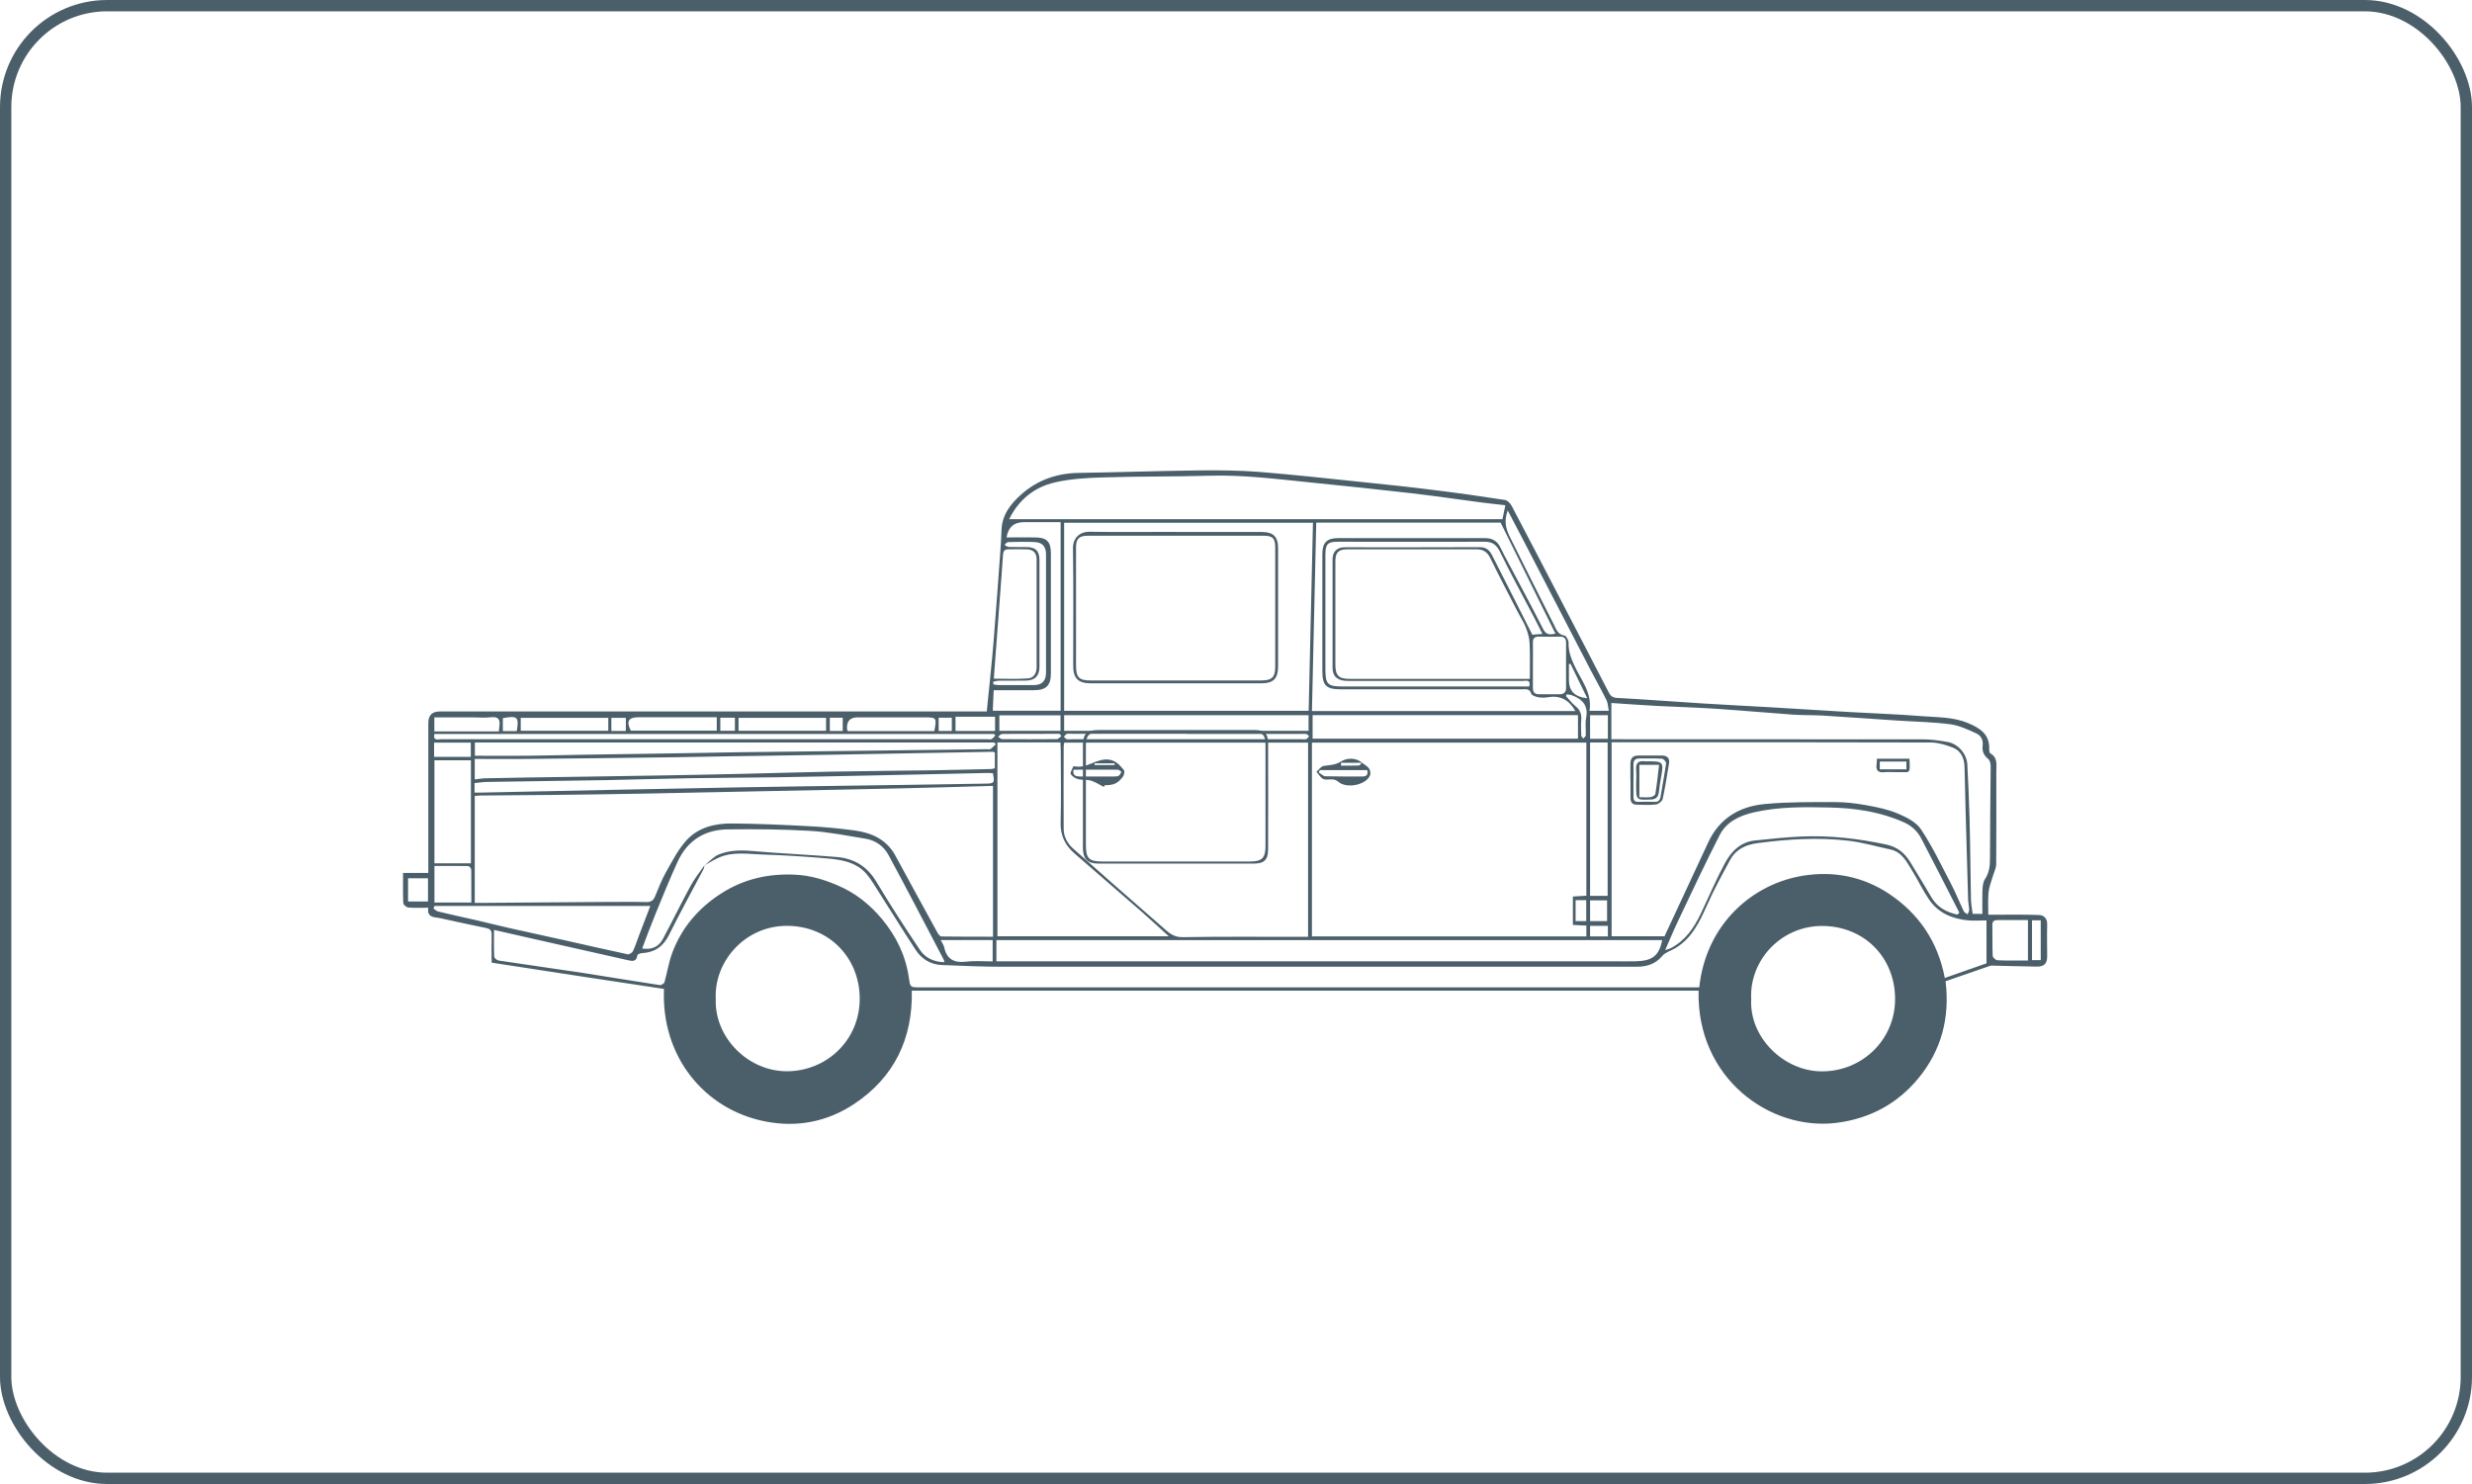 <?xml version="1.0" encoding="UTF-8"?>
<svg id="Calque_2" data-name="Calque 2" xmlns="http://www.w3.org/2000/svg" viewBox="0 0 218.27 131.05">
  <defs>
    <style>
      .cls-1 {
        fill: none;
        stroke: #4b5f6a;
        stroke-miterlimit: 10;
      }

      .cls-2 {
        fill: #4b5f6a;
      }
    </style>
  </defs>
  <g id="Calque_1-2" data-name="Calque 1">
    <g>
      <rect class="cls-1" x=".5" y=".5" width="217.27" height="130.05" rx="8.96" ry="8.96"/>
      <path class="cls-2" d="M87.13,62.81c.21-2.12.44-4.19.61-6.27.21-2.53.38-5.07.57-7.61.05-.7.1-1.4.12-2.09.03-1.35.78-2.31,1.71-3.15,1.44-1.29,3.15-1.9,5.1-1.93,3.56-.05,7.11-.18,10.67-.22,1.75-.02,3.51,0,5.25.13,3.08.25,6.15.59,9.23.91,2.04.21,4.07.42,6.11.68,2.13.26,4.26.56,6.38.89.22.03.48.3.6.53,1.44,2.72,2.85,5.45,4.27,8.18,1.43,2.76,2.87,5.51,4.29,8.27.16.31.32.47.73.5,2.58.14,5.15.34,7.73.5,1.84.12,3.69.2,5.53.31,2.44.14,4.87.3,7.31.44,2.11.12,4.22.19,6.32.36,1.38.11,2.78.06,4.1.61,1.07.44,1.95,1,1.88,2.34,0,.11.03.3.1.34.67.37.53,1.01.53,1.59,0,2.72.01,5.44-.01,8.17,0,.39-.21.77-.32,1.15-.13.46-.32.92-.36,1.39-.06.69-.02,1.4-.02,1.95,1.51,0,2.98-.03,4.45.02.45.01.77.29.75.85-.03.93,0,1.86,0,2.78,0,.67-.25.93-.92.93-1.33-.02-2.66-.06-4-.09-.08,0-.16.04-.23.06-1.27.44-2.54.88-3.82,1.32.39,3.23-.37,6.11-2.41,8.58-1.87,2.26-4.3,3.56-7.24,3.93-5.87.72-12.35-3.96-12.16-11.68h-69.47c.09,4.21-1.53,7.63-5.06,9.99-2.38,1.59-5.07,2.12-7.89,1.56-5.35-1.05-9.2-5.72-8.93-11.7-2.53-.38-5.07-.76-7.61-1.15-2.52-.39-5.04-.78-7.61-1.17,0-.84-.02-1.67,0-2.49.01-.38-.17-.5-.49-.57-1.14-.23-2.28-.48-3.42-.73-.34-.07-.68-.16-1.02-.2-.48-.06-.77-.26-.66-.86-.62,0-1.19.03-1.76-.02-.17-.01-.45-.24-.45-.39-.04-.86-.02-1.72-.02-2.66h2.23c0-.3,0-.52,0-.74,0-4.17,0-8.33,0-12.5q0-1.02,1-1.02c15.8,0,31.59,0,47.39,0,.27,0,.53,0,.93,0ZM62.2,76.43c.42-.33.79-.77,1.26-.97.93-.38,1.92-.4,2.93-.31,2.49.22,4.99.32,7.48.53,1.52.12,2.68.81,3.5,2.17,1.23,2.05,2.53,4.06,3.86,6.04.47.7,1.23,1.06,2.14,1.08-.01-.12,0-.16-.03-.2-1.62-3.09-3.23-6.2-4.89-9.27-.42-.77-1.14-1.3-2.05-1.44-1.63-.26-3.26-.6-4.91-.69-2.4-.14-4.81-.16-7.22-.13-2.04.02-3.58.98-4.44,2.86-.69,1.51-1.31,3.04-1.94,4.58-.42,1.02-.8,2.05-1.19,3.08.83.13,1.46-.14,1.83-.84.83-1.55,1.6-3.13,2.44-4.68.35-.65.82-1.23,1.24-1.84-.03.12-.04.25-.09.35-1.02,1.94-2.08,3.85-3.05,5.81-.51,1.03-1.27,1.55-2.39,1.61-.14,0-.38.1-.4.18-.09.66-.53.51-.93.42-2.06-.46-4.11-.92-6.17-1.39-1.83-.41-3.66-.83-5.56-1.26,0,.81-.02,1.59.02,2.37,0,.12.24.3.38.33,2.41.37,4.82.7,7.22,1.06,2.34.36,4.68.76,7.02,1.11.13.02.38-.14.41-.26.24-.84.37-1.72.67-2.54.84-2.28,2.36-4.04,4.4-5.33,1.95-1.24,4.11-1.73,6.44-1.62,1.37.06,2.62.44,3.84.97,1.53.66,2.79,1.67,3.86,2.95,1.26,1.52,2.09,3.22,2.37,5.18.12.82.1.85.92.85,22.74,0,45.49,0,68.23,0,.22,0,.43,0,.64,0,.59-5.56,4.66-9.13,9.16-9.86,2.68-.43,5.29.06,7.6,1.6,2.65,1.77,4.31,4.24,4.92,7.43,1.3-.45,2.52-.88,3.68-1.29v-3.79c-.56,0-1.08.04-1.58,0-1.42-.13-2.67-.64-3.5-1.86-.55-.81-.97-1.71-1.49-2.55-.48-.77-.89-1.64-1.92-1.86-1.24-.26-2.47-.63-3.72-.77-2.66-.31-5.33-.14-7.98.21-1.02.13-1.91.52-2.43,1.46-.72,1.33-1.45,2.66-2.06,4.04-.66,1.48-1.34,2.91-2.79,3.78-.38.23-.88.36-1.15.68-.61.74-1.39.96-2.28.96-18.66,0-37.32,0-55.99,0-1.78,0-3.57-.08-5.35-.15-.99-.04-1.78-.53-2.31-1.34-1.19-1.81-2.32-3.66-3.49-5.48-.35-.55-.7-1.14-1.18-1.56-.86-.75-1.99-.93-3.09-1.03-1.92-.17-3.85-.29-5.77-.35-1.26-.04-2.55-.27-3.78.24-.48.2-.91.49-1.37.74ZM140.07,65.58h-24.23v17.11h24.23v-.95c-.41-.02-.8-.04-1.19-.06,0-.86,0-1.67,0-2.51.43-.02.81-.04,1.19-.07v-13.53ZM87.68,69.4c-2.73.08-5.45.16-8.16.22-3.89.09-7.77.16-11.66.24-3.79.08-7.57.16-11.36.23-2.64.05-5.27.08-7.91.11-2.06.02-4.12.03-6.18.05-.16,0-.32.03-.49.04v9.44c.28,0,.5,0,.73,0,3.59-.03,7.17-.06,10.76-.08,1.22,0,2.43-.02,3.65.01.42.01.63-.14.78-.5.3-.73.59-1.48.98-2.17.54-.95,1.05-1.96,1.77-2.76,1.06-1.18,2.56-1.53,4.09-1.51,2.26.02,4.52.12,6.77.24,1.35.07,2.7.2,4.04.38,1.5.21,2.8.8,3.57,2.22,1.23,2.27,2.47,4.53,3.71,6.79.08.14.23.35.35.35,1.5.02,3,.02,4.56.02v-13.31ZM115.5,82.72v-17.14h-21.53c-.02.13-.05.23-.05.33,0,2.43-.02,4.87,0,7.3,0,.67.33,1.27.83,1.72,2.62,2.32,5.23,4.63,7.87,6.92.5.44.94.92,1.78.91,3.44-.06,6.88-.03,10.33-.03.22,0,.44,0,.76,0ZM142.3,65.54v17.14h4.67c1.29-2.78,2.58-5.52,3.85-8.27.99-2.15,2.78-3.21,5.03-3.41,2.04-.19,4.11-.17,6.17-.17.91,0,1.84.11,2.74.27.94.17,1.9.36,2.78.73.77.32,1.65.76,2.08,1.41,1.01,1.51,1.79,3.17,2.64,4.79.42.8.75,1.64,1.14,2.45.05.11.22.17.33.26.05-.12.14-.25.14-.37,0-.31-.08-.61-.09-.91-.08-2.69-.16-5.39-.23-8.08-.03-1.23-.05-2.47-.09-3.7-.03-.75-.32-1.39-1.05-1.67-.6-.23-1.26-.43-1.89-.44-9.18-.03-18.35-.02-27.53-.02h-.69ZM135.08,59.95c0-1.1.03-2.13-.02-3.15-.02-.47-.16-.94-.33-1.38-.2-.51-.51-.97-.76-1.46-.8-1.56-1.62-3.12-2.39-4.69-.26-.54-.63-.76-1.2-.76-3.81,0-7.63,0-11.44,0-.75,0-1.03.29-1.03,1.04,0,3.05,0,6.1,0,9.15,0,.95.29,1.25,1.25,1.25,4.49,0,8.99,0,13.48,0,.78,0,1.56,0,2.45,0ZM103.21,82.69c-.86-.78-1.62-1.49-2.4-2.17-1.97-1.72-3.94-3.43-5.92-5.14-.84-.72-1.27-1.59-1.24-2.74.05-2.12.02-4.24.01-6.37,0-.24-.02-.47-.03-.71h-5.56v17.12h15.14ZM89.1,45.85h43.56c.09-.41.17-.78.26-1.23-.75-.09-1.44-.16-2.13-.25-2.05-.27-4.09-.57-6.14-.81-2.93-.34-5.86-.64-8.79-.94-3.02-.3-6.03-.7-9.07-.61-3.15.09-6.3.05-9.44.15-1.41.04-2.84.13-4.2.44-1.78.41-3.17,1.48-4.04,3.24ZM115.93,46.16h-21.97v16.61h21.59c.13-5.55.25-11.07.38-16.61ZM146.78,83.02h-58.8v1.87c.29,0,.55,0,.81,0,17.85,0,35.71,0,53.56,0,.7,0,1.4.02,2.1,0,1.47-.04,2.04-.51,2.32-1.87ZM142.3,65.28c.3,0,.54,0,.79,0,8.91,0,17.81,0,26.72.01.73,0,1.47.11,2.19.24.92.17,1.67,1.07,1.71,2,.08,1.64.16,3.28.2,4.92.06,2.31.07,4.61.12,6.92,0,.44.1.89.15,1.33h.86c0-.71-.02-1.36,0-2.02.02-.36.04-.77.23-1.05.37-.57.44-1.14.44-1.8,0-2.72.04-5.44.06-8.16,0-.22-.06-.52-.21-.64-.4-.32-.56-.7-.5-1.18.07-.49-.15-.9-.55-1.08-.74-.34-1.51-.7-2.3-.81-1.5-.2-3.03-.22-4.54-.32-2.25-.15-4.5-.31-6.75-.45-.86-.05-1.73-.02-2.59-.08-2.23-.16-4.45-.36-6.68-.51-1.78-.12-3.57-.17-5.35-.26-1.33-.07-2.65-.17-4.02-.26v3.2ZM139.09,62.78c-.56-.99-1.34-1.39-2.42-1.21-.28.05-.58.05-.86,0-.22-.04-.56-.16-.61-.32-.14-.46-.47-.38-.78-.38-5.36,0-10.72,0-16.08,0-1.24,0-1.58-.36-1.58-1.58,0-3.46,0-6.93,0-10.39,0-.98.41-1.38,1.38-1.38,4.33,0,8.66,0,12.99,0,.57,0,1,.21,1.28.69.15.26.27.55.41.81,1.15,2.17,2.32,4.33,3.43,6.52.27.53.57.52,1.09.42-1.62-3.29-3.22-6.53-4.84-9.81h-16.28c-.13,5.55-.26,11.09-.38,16.64h23.28ZM87.83,66.44c-.1-.03-.14-.05-.18-.05-4.77.09-9.55.18-14.32.26-3.04.05-6.09.09-9.13.14-1.52.02-3.04.06-4.57.08-4.4.06-8.81.11-13.21.15-1.3.01-2.6,0-3.9,0-.2,0-.4,0-.6,0v1.81c.35-.04.65-.1.95-.1,1.21-.03,2.43-.05,3.64-.07,3.91-.06,7.82-.11,11.73-.18,2.51-.04,5.02-.09,7.53-.15,2.57-.06,5.14-.14,7.7-.19,3.01-.05,6.01-.08,9.02-.12,1.69-.03,3.37-.07,5.06-.11.09,0,.19-.05.29-.07,0-.48,0-.93,0-1.4ZM154.63,88.15c-.23,3.46,2.9,6.48,6.27,6.46,3.59-.02,6.43-2.84,6.43-6.38,0-3.66-2.69-6.42-6.39-6.46-3.64-.03-6.44,2.98-6.32,6.37ZM63.2,88.2c-.14,3.43,2.89,6.45,6.35,6.4,3.48-.04,6.38-2.78,6.36-6.44-.02-3.58-2.69-6.37-6.38-6.4-3.77-.03-6.49,3.18-6.33,6.43ZM172.82,80.76l.19-.15c-1.12-2.18-2.22-4.37-3.35-6.53-.33-.64-.83-1.14-1.52-1.45-2.09-.94-4.31-1.27-6.57-1.32-2.23-.05-4.47-.08-6.68.42-1.3.3-2.45.83-3.06,2.04-1.26,2.46-2.43,4.97-3.62,7.47-.4.84-.76,1.7-1.18,2.66.24-.08.37-.11.49-.17,1.28-.66,2.05-1.78,2.65-3.04.7-1.47,1.34-2.98,2.11-4.42.56-1.05,1.38-1.92,2.68-2.05,1.37-.14,2.73-.29,4.11-.35,2.51-.11,4.99.18,7.45.7,1,.21,1.65.75,2.15,1.56.65,1.05,1.27,2.11,1.9,3.16.52.86,1.33,1.27,2.27,1.48ZM139.33,63.15h-23.43v2.08h23.43v-2.08ZM38.37,80c-.03.07-.06.15-.1.22.14.09.26.24.41.27,1.15.28,2.31.53,3.46.79.96.22,1.91.47,2.86.68,1.67.38,3.35.73,5.03,1.11,1.8.4,3.59.82,5.39,1.2.14.03.4-.14.47-.28.22-.46.36-.95.55-1.43.32-.85.65-1.7.98-2.56h-19.05ZM41.9,69.99c.25,0,.47,0,.69,0,3.64-.07,7.28-.15,10.92-.23,3.91-.08,7.82-.16,11.73-.23,3.75-.07,7.49-.11,11.24-.17,3.5-.05,7-.11,10.5-.16.82-.01.86-.05.69-.92-.15,0-.32-.03-.48-.02-2.3.05-4.6.1-6.91.15-1.25.03-2.51.06-3.76.08-2.65.05-5.31.11-7.96.15-2.49.04-4.98.04-7.48.08-2.51.04-5.02.12-7.52.17-3.5.06-7,.1-10.5.16-.38,0-.76.06-1.16.1v.85ZM87.91,65.72s-.08-.1-.12-.15h-45.86v1.17c1.55,0,3.05.01,4.55,0,1.63-.02,3.25-.06,4.87-.09,3.09-.05,6.17-.09,9.26-.14,1.5-.02,3-.06,4.51-.08,3.09-.04,6.18-.07,9.26-.11,4.28-.05,8.56-.11,12.84-.16.08,0,.19.03.24-.01.16-.12.3-.27.45-.41ZM87.75,59.93c.99,0,2,.05,2.99-.02.53-.03.79-.44.79-1,0-3.17,0-6.34,0-9.51,0-.57-.29-.87-.86-.89-.53-.02-1.07,0-1.61,0-.38-.01-.48.17-.5.53-.07,1.14-.17,2.29-.25,3.43-.18,2.47-.37,4.93-.56,7.48ZM93.96,63.16v1.38h21.58v-1.38h-21.58ZM135.03,60.62c.15-.65-.3-.49-.57-.49-5.15,0-10.31,0-15.46,0-.88,0-1.34-.38-1.34-1.15,0-3.2,0-6.39,0-9.59,0-.68.4-1.06,1.07-1.06,3.98,0,7.96.01,11.94-.01.56,0,.84.27,1.06.68,1.2,2.35,2.38,4.7,3.57,7.05.3-.02.54-.04.89-.07-.27-.54-.51-1.03-.76-1.5-.99-1.9-2.03-3.79-2.97-5.72-.32-.65-.68-.93-1.39-.92-4.31.02-8.62,0-12.93,0-.91,0-1.11.2-1.11,1.14,0,3.38,0,6.76,0,10.14,0,1.31.2,1.5,1.51,1.5,5.28,0,10.56,0,15.83,0,.22,0,.45,0,.68,0ZM41.58,76.24v-9.1h-3.22v9.1h3.22ZM88.87,47.46c.9,0,1.74-.02,2.59,0,.98.02,1.32.39,1.33,1.37,0,3.55,0,7.09,0,10.64,0,1.07-.42,1.48-1.5,1.48-1.17,0-2.34,0-3.55,0-.03.65-.05,1.23-.08,1.81h5.99v-16.65c-1.1,0-2.16,0-3.23,0q-1.33,0-1.54,1.34ZM38.35,64.83c-.12.62.34.45.6.45,16.08,0,32.16,0,48.23,0,.12,0,.27.04.37-.01.13-.07.23-.21.34-.33-.04-.04-.09-.08-.13-.12h-49.41ZM141.95,79.11v-13.54h-1.55v13.54h1.55ZM133.13,45.08c-.35.92-.16,1.63.17,2.3,1.29,2.6,2.6,5.2,3.91,7.79.2.4.33.87.93.95.15.02.37.42.36.64-.02.7.19,1.31.48,1.94.58,1.3,1.63,2.46,1.37,4.07h1.7c-.07-.35-.07-.69-.21-.96-.47-.95-1-1.87-1.49-2.82-1.92-3.7-3.83-7.4-5.75-11.1-.47-.9-.94-1.8-1.47-2.81ZM135.35,58.77c0,.66,0,1.32,0,1.97,0,.38.14.57.54.57.6,0,1.19,0,1.79,0,.39,0,.61-.16.6-.59-.01-1.32,0-2.63,0-3.95,0-.4-.17-.55-.56-.55-.6.01-1.19.02-1.79,0-.42-.02-.6.14-.58.57.02.66,0,1.32,0,1.97ZM179.06,84.83v-3.58c-.92,0-1.78,0-2.64,0-.3,0-.51.06-.5.44.02.9-.01,1.81.03,2.71,0,.15.27.4.43.4.88.04,1.76.02,2.69.02ZM41.62,79.7c0-1.02,0-1.96-.01-2.9,0-.11-.17-.32-.26-.32-1-.02-2-.01-2.99-.01v3.23h3.26ZM87.7,60.22c0,.07.02.15.02.22.15.02.31.06.46.06,1.03,0,2.06,0,3.09,0,.73,0,1.09-.37,1.09-1.1,0-3.48,0-6.96,0-10.45,0-.67-.31-1.05-.99-1.08-.78-.04-1.57-.02-2.35,0-.11,0-.22.16-.33.24.12.07.25.19.37.19.51.02,1.03,0,1.55.01.82,0,1.17.33,1.17,1.13,0,3.15,0,6.31,0,9.46,0,.78-.39,1.18-1.16,1.2-.8.02-1.61,0-2.41.01-.17,0-.34.06-.52.09ZM104.77,64.8c-3.36,0-6.72,0-10.08,0-.16,0-.34-.03-.49.01-.1.03-.17.16-.26.25.08.07.15.18.24.21.14.04.29.01.43.01,6.76,0,13.53,0,20.29,0,.14,0,.3.03.43-.01.1-.03.17-.16.26-.25-.08-.07-.15-.18-.24-.2-.16-.03-.33-.01-.49-.01-3.36,0-6.72,0-10.08,0ZM72.94,63.39h-7.73v1.14h7.73c0-.4,0-.74,0-1.14ZM45.98,64.53h7.73c0-.41,0-.77,0-1.14h-7.73v1.14ZM82.5,64.55c.22-1.18.2-1.2-.9-1.2-1.96,0-3.92,0-5.88,0q-1,0-.93,1.03c0,.06.04.11.07.18h7.64ZM63.28,63.34c-.28,0-.48,0-.68,0-2.08,0-4.16,0-6.24,0-.88,0-1.08.38-.66,1.18h7.59v-1.18ZM93.64,63.17h-5.4v1.37h5.4v-1.37ZM83.06,83.01c.14.28.27.45.31.64.23,1.09.91,1.4,1.97,1.27.76-.09,1.54-.02,2.31-.02v-1.89h-4.58ZM38.34,64.59h5.71c.02-.21.02-.33.04-.45.09-.58-.07-.88-.74-.8-.55.06-1.11.01-1.66.01-1.1,0-2.21,0-3.34,0v1.24ZM38.33,66.84h3.24v-1.26h-3.24v1.26ZM84.37,64.55h3.49v-1.26h-3.49v1.26ZM37.79,77.56h-1.76v2.05h1.76v-2.05ZM141.97,63.16h-1.57v2.08h1.57v-2.08ZM179.42,81.27v3.52h.77v-3.52h-.77ZM140.4,81.34h1.5c0-.63,0-1.21,0-1.83h-1.5v1.83ZM93.71,65c-.05-.07-.1-.14-.15-.2-1.69,0-3.37,0-5.06.01-.13,0-.25.16-.37.25.12.07.24.21.36.21,1.61.01,3.21.02,4.82,0,.13,0,.27-.17.4-.26ZM138.67,58.62s-.1.01-.14.02c0,.47,0,.93,0,1.4,0,.97.51,1.51,1.62,1.62-.51-1.04-.99-2.04-1.48-3.04ZM138.32,61.31c-.01.06-.03.11-.04.17.28.3.52.63.83.88.42.33.55.72.51,1.23-.04.45-.01.9,0,1.36,0,.09.12.18.18.27.08-.09.21-.18.22-.28.02-.51-.07-1.04.03-1.54.21-1.11-.34-1.67-1.28-2.01-.14-.05-.3-.05-.45-.07ZM139.12,79.49v1.85h.94v-1.85c-.33,0-.61,0-.94,0ZM64.89,63.38h-1.29v1.15h1.29v-1.15ZM45.63,64.56c.21-1.25.07-1.38-1.23-1.14,0,.37,0,.74,0,1.14h1.23ZM55.26,63.39h-1.28v1.16h1.28v-1.16ZM140.4,82.69h1.57v-.93h-1.57v.93ZM74.41,64.55v-1.17h-1.14v1.17h1.14ZM84.04,63.38h-1.16v1.17h1.16v-1.17Z"/>
      <path class="cls-2" d="M120.25,67.35c.22.17.48.3.63.51.11.16.16.46.08.63-.38.86-2.1,1.17-2.8.54-.12-.11-.31-.18-.47-.2-.28-.03-.61.07-.85-.04-.25-.11-.4-.42-.6-.64.21-.18.4-.47.63-.51.52-.09,1-.06,1.53-.39.49-.31,1.28-.39,1.87.11-.62,0-1.24,0-1.86,0v.25c.53,0,1.06.01,1.58-.01.09,0,.17-.17.26-.26ZM120.72,68.01h-4.19c-.03.07-.06.13-.09.2.2.12.4.34.6.34,1.09.03,2.17.02,3.26.02.38,0,.52-.18.42-.56Z"/>
      <path class="cls-2" d="M97.46,69.49c-.37-.19-.73-.43-1.12-.55-.36-.11-.77-.04-1.13-.13-.25-.06-.52-.23-.66-.44-.08-.11.09-.39.17-.59.02-.05.09-.13.12-.12,1.13.28,2-.76,3.13-.57.62.11.93.52,1.27.92.08.1.02.42-.08.56-.46.62-.82.77-1.61.77-.03.05-.05.1-.08.15ZM94.78,67.96c-.08.57.25.61.6.61,1,0,2.01,0,3.01,0,.14,0,.3-.01.41-.08.1-.07.15-.22.22-.33-.11-.07-.22-.19-.33-.19-1.29-.01-2.58,0-3.91,0ZM96.65,67.41c0,.05,0,.1,0,.15h1.77c0-.05,0-.1,0-.15h-1.76Z"/>
      <path class="cls-2" d="M143.96,68.93c0-.49,0-.99,0-1.48,0-.48.21-.73.69-.73.7,0,1.4,0,2.1,0,.44,0,.7.22.62.7-.18,1.05-.33,2.1-.56,3.13-.04.2-.37.46-.58.49-.57.07-1.15.03-1.72.02-.39,0-.54-.23-.54-.59,0-.51,0-1.03,0-1.54h0ZM144.23,68.89c0,.49,0,.99,0,1.48,0,.31.11.45.43.44.47-.01.95-.02,1.42,0,.33.02.48-.12.54-.44.16-.99.35-1.97.49-2.96.02-.12-.22-.4-.35-.41-.68-.04-1.36-.02-2.03-.02-.35,0-.51.18-.5.54.02.45,0,.9,0,1.36Z"/>
      <path class="cls-2" d="M168.6,67c.07,1.46.06,1.15-1.03,1.19-.39.01-.79-.04-1.17,0-.6.07-.78-.19-.7-.73.02-.14.02-.28.03-.46h2.86ZM165.98,67.94h2.35v-.69h-2.35v.69Z"/>
      <path class="cls-2" d="M103.82,46.98c2.54,0,5.07,0,7.61,0,1,0,1.42.42,1.42,1.41,0,3.48,0,6.97,0,10.45,0,1.08-.4,1.5-1.48,1.5-5.03,0-10.06,0-15.09,0-1.09,0-1.52-.46-1.52-1.54,0-3.46.03-6.93-.02-10.39-.01-.89.58-1.46,1.48-1.45,2.53.04,5.07.01,7.61.01ZM103.84,47.31h0c-2.6,0-5.2,0-7.79,0-.77,0-1.04.27-1.04,1.03,0,3.48,0,6.97,0,10.45,0,1.01.26,1.3,1.27,1.3,5.03,0,10.06,0,15.09,0,.94,0,1.23-.29,1.23-1.23,0-3.5,0-7.01,0-10.51,0-.81-.23-1.04-1.02-1.04-2.58,0-5.15,0-7.73,0Z"/>
      <path class="cls-2" d="M145.63,67.23c1.19,0,1.27.1,1.06,1.27-.09.48-.16.97-.22,1.46-.05.4-.23.62-.67.64-1.33.06-1.33.07-1.33-1.27,0-.43.03-.87,0-1.3-.06-.62.16-.89.79-.8.12.02.25,0,.37,0ZM144.76,70.4c.38,0,.69.03.98-.01.16-.02.4-.16.42-.27.14-.85.23-1.71.33-2.58h-1.74v2.86Z"/>
      <path class="cls-2" d="M103.84,64.47c2.33,0,4.66,0,6.98,0,.81,0,1.14.3,1.15,1.1.01,3.15.01,6.3,0,9.46,0,.89-.36,1.23-1.24,1.23-4.59,0-9.19,0-13.78,0-.93,0-1.33-.43-1.33-1.37,0-3.03,0-6.06,0-9.08,0-.99.34-1.34,1.31-1.34,2.31,0,4.61,0,6.92,0ZM103.86,64.65c-2.27,0-4.54,0-6.8,0-.88,0-1.18.3-1.18,1.17,0,2.93,0,5.86,0,8.78,0,1.21.27,1.48,1.47,1.48,4.33,0,8.66,0,12.99,0,1.09,0,1.4-.3,1.4-1.38,0-2.95,0-5.9,0-8.85,0-.98-.25-1.22-1.26-1.22-2.21,0-4.41,0-6.62,0Z"/>
    </g>
  </g>
</svg>